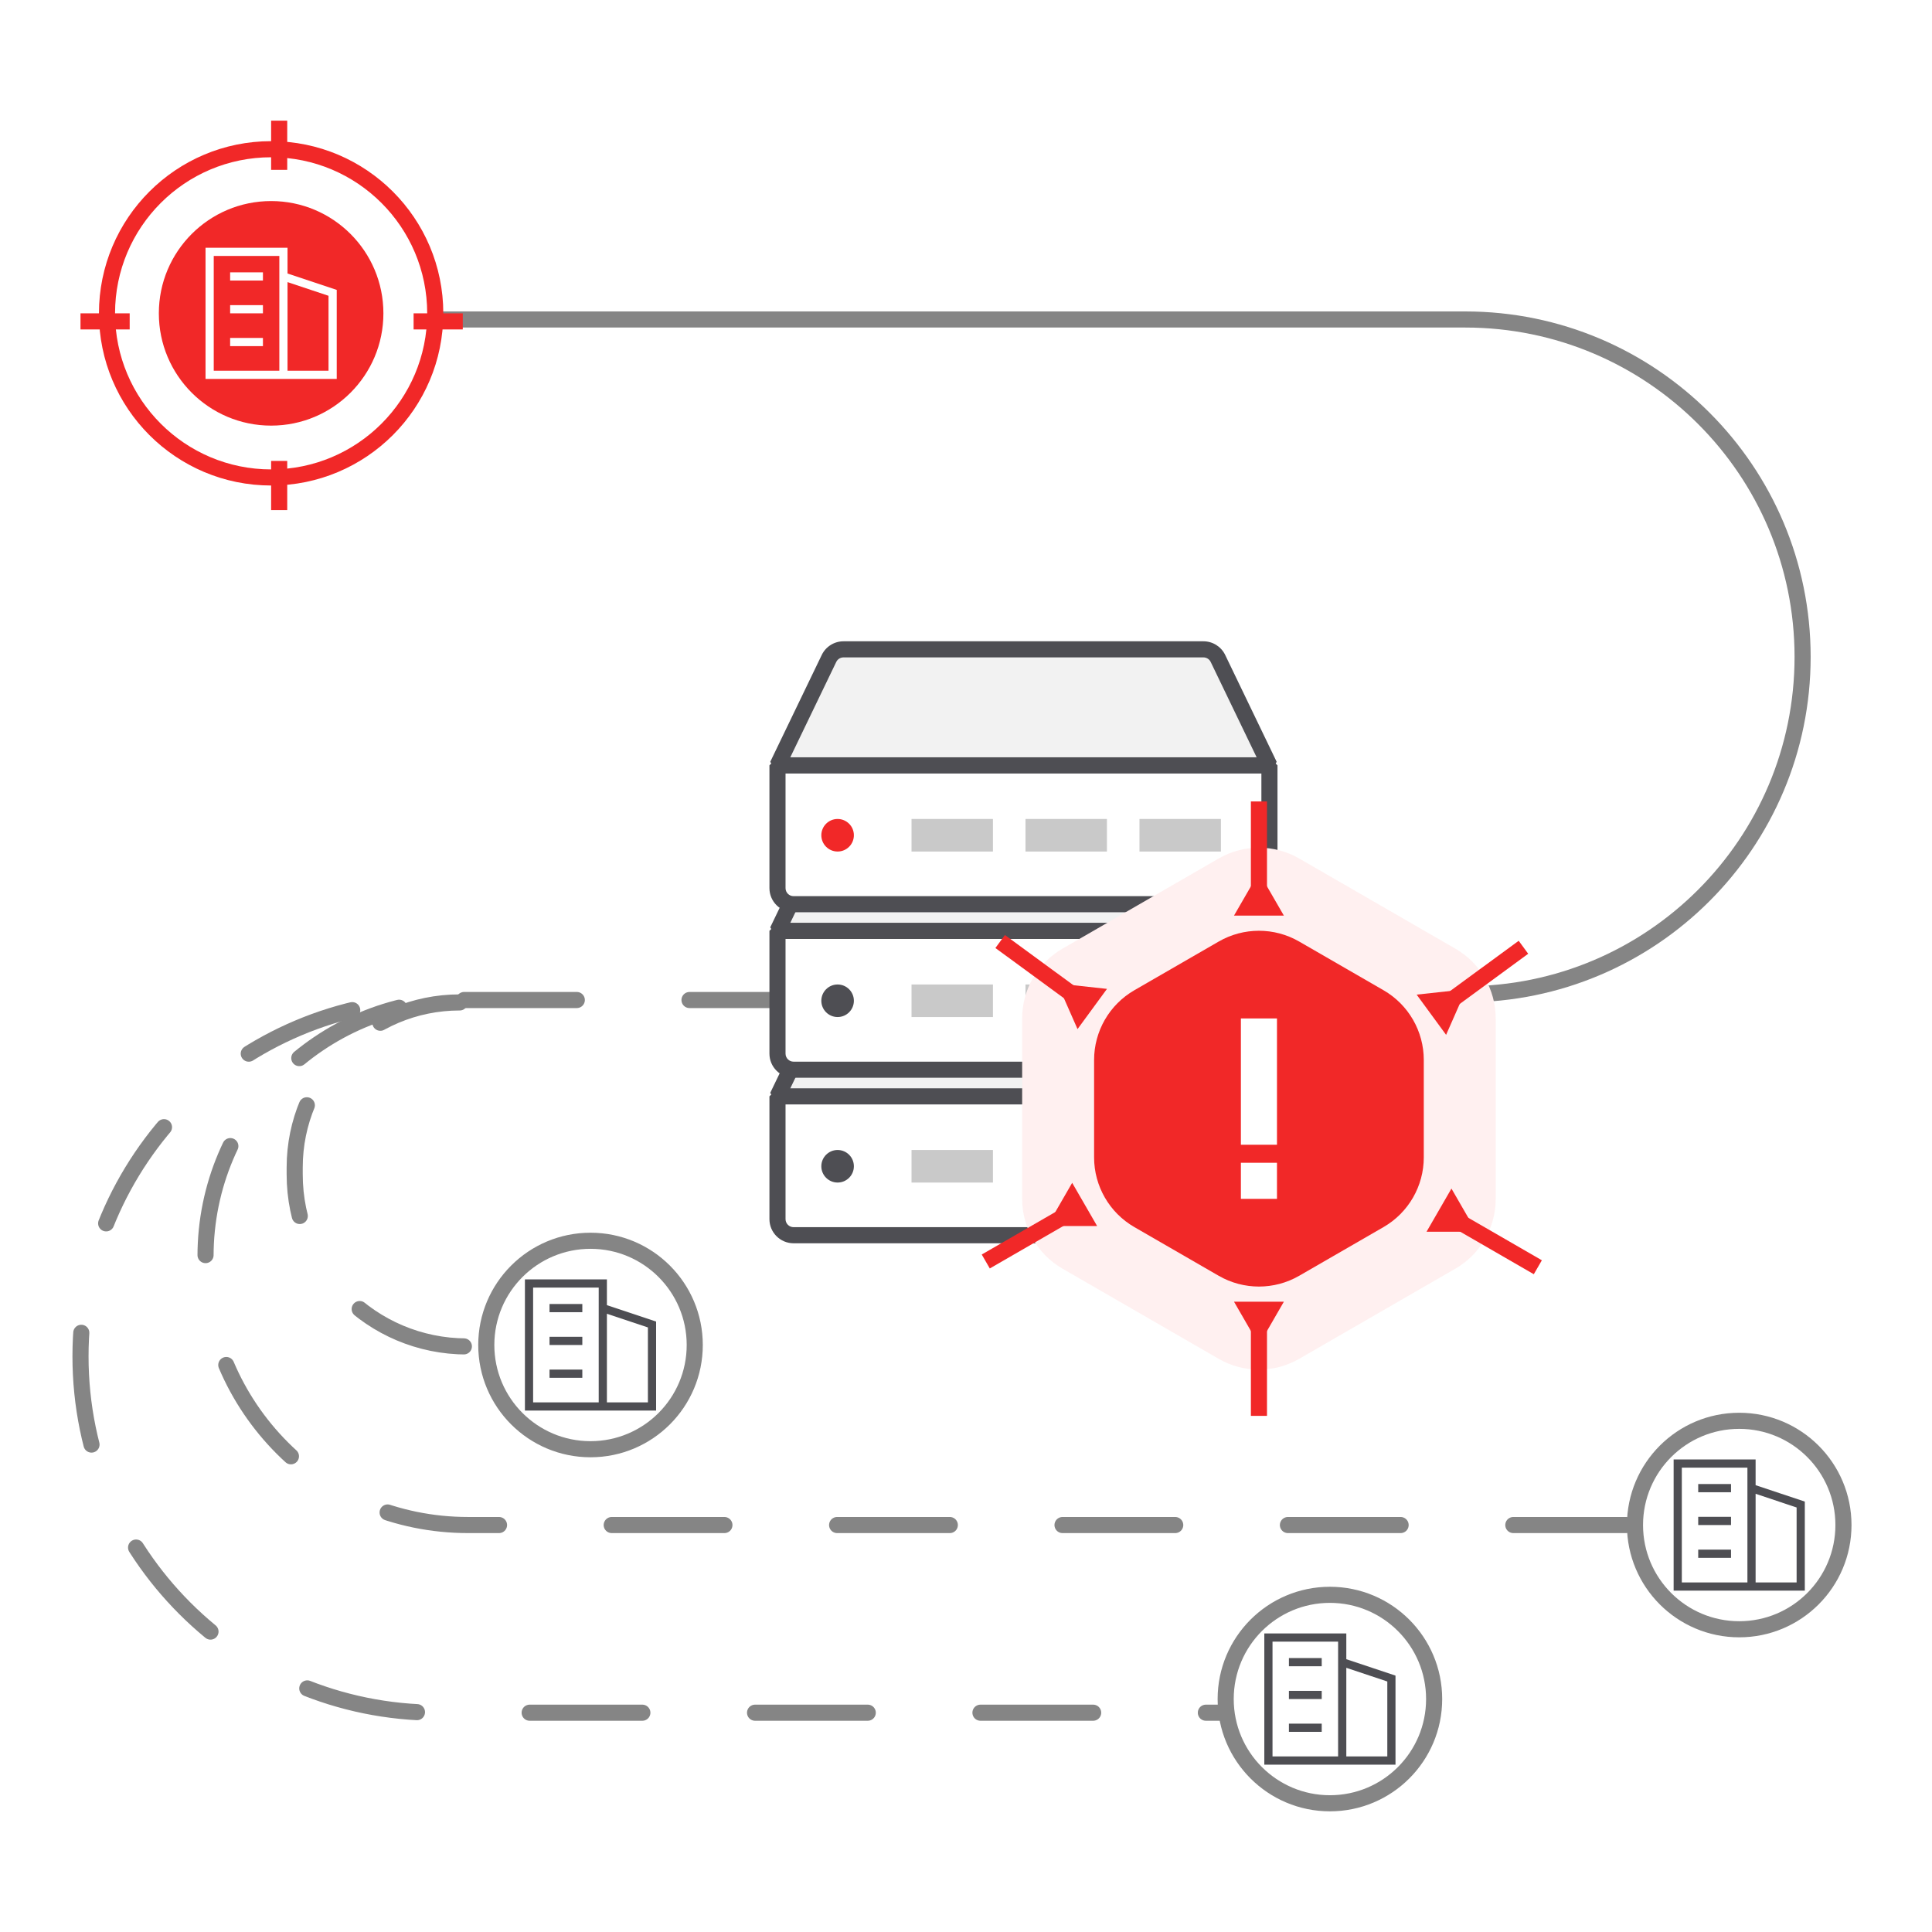 <svg width="120" height="120" viewBox="0 0 120 120" fill="none" xmlns="http://www.w3.org/2000/svg">
<mask id="mask0_334_2260" style="mask-type:alpha" maskUnits="userSpaceOnUse" x="0" y="0" width="120" height="120">
<rect width="120" height="120" fill="#D9D9D9"/>
</mask>
<g mask="url(#mask0_334_2260)">
<mask id="mask1_334_2260" style="mask-type:alpha" maskUnits="userSpaceOnUse" x="0" y="0" width="120" height="120">
<rect width="120" height="120" fill="#D9D9D9"/>
</mask>
<g mask="url(#mask1_334_2260)">
<path d="M84.484 61.756L89.484 64.643V58.869L84.484 61.756ZM15.185 20.344H91.007V19.344H15.185V20.344ZM91.007 61.256H88.984V62.256H91.007V61.256ZM111.463 40.8C111.463 52.098 102.304 61.256 91.007 61.256V62.256C102.857 62.256 112.463 52.65 112.463 40.8H111.463ZM91.007 20.344C102.304 20.344 111.463 29.503 111.463 40.8H112.463C112.463 28.95 102.857 19.344 91.007 19.344V20.344Z" fill="#858585"/>
<path d="M100.995 94.723L29.071 94.723C20.066 94.723 12.766 87.423 12.766 78.418L12.766 78.028C12.766 69.239 19.891 62.113 28.68 62.113V62.113" stroke="#858585" stroke-linecap="round" stroke-dasharray="7 7"/>
<path d="M81.898 106.379L27.133 106.379C14.909 106.379 5 96.47 5 84.246V84.246C5 72.023 14.909 62.113 27.133 62.113L48.032 62.113" stroke="#858585" stroke-linecap="round" stroke-dasharray="7 7"/>
<path d="M42.812 83.63L28.988 83.63C23.087 83.63 18.304 78.847 18.304 72.947L18.304 72.512C18.304 66.852 22.893 62.263 28.553 62.263V62.263" stroke="#858585" stroke-linecap="round" stroke-dasharray="7 7"/>
<g filter="url(#filter0_d_334_2260)">
<circle cx="16.84" cy="19.462" r="10.194" fill="white" stroke="#F12828"/>
<circle cx="16.84" cy="19.462" r="6.974" fill="#F12828"/>
<g clip-path="url(#clip0_334_2260)">
<path d="M17.859 16.987V15.388H12.766V23.536H20.915V18.006L17.859 16.987ZM17.35 23.027H13.276V15.897H17.35V23.027ZM20.405 23.027H17.859V17.522L20.405 18.372V23.027Z" fill="white"/>
<path d="M16.331 16.916H14.294V17.425H16.331V16.916Z" fill="white"/>
<path d="M16.331 18.953H14.294V19.462H16.331V18.953Z" fill="white"/>
<path d="M16.331 20.99H14.294V21.499H16.331V20.99Z" fill="white"/>
</g>
<line x1="17.34" y1="7.495" x2="17.34" y2="10.55" stroke="#F12828"/>
<line x1="8.055" y1="19.962" x2="5" y2="19.962" stroke="#F12828"/>
<line x1="28.744" y1="19.962" x2="25.689" y2="19.962" stroke="#F12828"/>
<line x1="17.34" y1="28.629" x2="17.34" y2="31.684" stroke="#F12828"/>
</g>
<g filter="url(#filter1_d_334_2260)">
<circle cx="36.678" cy="83.54" r="6.474" fill="white" stroke="#858585"/>
<g clip-path="url(#clip1_334_2260)">
<path d="M37.696 81.065V79.466H32.604V87.614H40.752V82.084L37.696 81.065ZM37.187 87.105H33.113V79.975H37.187V87.105ZM40.243 87.105H37.696V81.6L40.243 82.45V87.105Z" fill="#4E4E53"/>
<path d="M36.169 80.994H34.132V81.503H36.169V80.994Z" fill="#4E4E53"/>
<path d="M36.169 83.031H34.132V83.54H36.169V83.031Z" fill="#4E4E53"/>
<path d="M36.169 85.068H34.132V85.577H36.169V85.068Z" fill="#4E4E53"/>
</g>
</g>
<g filter="url(#filter2_d_334_2260)">
<circle cx="82.603" cy="105.531" r="6.474" fill="white" stroke="#858585"/>
<g clip-path="url(#clip2_334_2260)">
<path d="M83.622 103.056V101.457H78.529V109.605H86.677V104.075L83.622 103.056ZM83.112 109.096H79.038V101.966H83.112V109.096ZM86.168 109.096H83.622V103.591L86.168 104.441V109.096Z" fill="#4E4E53"/>
<path d="M82.094 102.985H80.057V103.494H82.094V102.985Z" fill="#4E4E53"/>
<path d="M82.094 105.022H80.057V105.531H82.094V105.022Z" fill="#4E4E53"/>
<path d="M82.094 107.059H80.057V107.568H82.094V107.059Z" fill="#4E4E53"/>
</g>
</g>
<g filter="url(#filter3_d_334_2260)">
<circle cx="108.026" cy="94.723" r="6.474" fill="white" stroke="#858585"/>
<g clip-path="url(#clip3_334_2260)">
<path d="M109.044 92.248V90.649H103.952V98.797H112.1V93.266L109.044 92.248ZM108.535 98.287H104.461V91.158H108.535V98.287ZM111.591 98.287H109.044V92.782L111.591 93.633V98.287Z" fill="#4E4E53"/>
<path d="M107.517 92.176H105.479V92.686H107.517V92.176Z" fill="#4E4E53"/>
<path d="M107.517 94.213H105.479V94.723H107.517V94.213Z" fill="#4E4E53"/>
<path d="M107.517 96.251H105.479V96.76H107.517V96.251Z" fill="#4E4E53"/>
</g>
</g>
<path d="M48.291 68.096H78.847V75.722C78.847 76.275 78.399 76.722 77.847 76.722H49.291C48.739 76.722 48.291 76.275 48.291 75.722V68.096Z" fill="white"/>
<path d="M48.291 68.096V67.596L47.791 68.096H48.291ZM78.847 68.096H79.347L78.847 67.596V68.096ZM48.291 68.596H78.847V67.596H48.291V68.596ZM78.347 68.096V75.722H79.347V68.096H78.347ZM77.847 76.222H49.291V77.222H77.847V76.222ZM48.791 75.722V68.096H47.791V75.722H48.791ZM49.291 76.222C49.015 76.222 48.791 75.999 48.791 75.722H47.791C47.791 76.551 48.463 77.222 49.291 77.222V76.222ZM78.347 75.722C78.347 75.999 78.123 76.222 77.847 76.222V77.222C78.675 77.222 79.347 76.551 79.347 75.722H78.347Z" fill="#4E4E53"/>
<rect x="63.696" y="71.428" width="5.057" height="2.023" fill="#C9C9C9"/>
<path d="M51.49 61.458C51.657 61.112 52.007 60.892 52.391 60.892H74.748C75.132 60.892 75.482 61.112 75.648 61.458L78.847 68.096H48.291L51.49 61.458Z" fill="#F2F2F2"/>
<path d="M78.847 68.096V68.596L79.297 67.879L78.847 68.096ZM48.291 68.096L47.841 67.879L48.291 68.596V68.096ZM75.648 61.458L75.198 61.675L75.648 61.458ZM51.49 61.458L51.04 61.241L51.49 61.458ZM52.391 61.392H74.748V60.392H52.391V61.392ZM75.198 61.675L78.397 68.313L79.297 67.879L76.099 61.241L75.198 61.675ZM78.847 67.596H48.291V68.596H78.847V67.596ZM48.742 68.313L51.941 61.675L51.04 61.241L47.841 67.879L48.742 68.313ZM74.748 61.392C74.94 61.392 75.115 61.502 75.198 61.675L76.099 61.241C75.849 60.722 75.324 60.392 74.748 60.392V61.392ZM52.391 60.392C51.815 60.392 51.29 60.722 51.04 61.241L51.941 61.675C52.024 61.502 52.199 61.392 52.391 61.392V60.392Z" fill="#4E4E53"/>
<circle cx="52.025" cy="72.439" r="1.011" fill="#4E4E53"/>
<rect x="56.616" y="71.428" width="5.057" height="2.023" fill="#C9C9C9"/>
<rect x="70.775" y="71.428" width="5.057" height="2.023" fill="#C9C9C9"/>
<path d="M48.291 57.816H78.847V65.442C78.847 65.995 78.399 66.442 77.847 66.442H49.291C48.739 66.442 48.291 65.995 48.291 65.442V57.816Z" fill="white"/>
<path d="M48.291 57.816V57.316L47.791 57.816H48.291ZM78.847 57.816H79.347L78.847 57.316V57.816ZM48.291 58.316H78.847V57.316H48.291V58.316ZM78.347 57.816V65.442H79.347V57.816H78.347ZM77.847 65.942H49.291V66.942H77.847V65.942ZM48.791 65.442V57.816H47.791V65.442H48.791ZM49.291 65.942C49.015 65.942 48.791 65.719 48.791 65.442H47.791C47.791 66.271 48.463 66.942 49.291 66.942V65.942ZM78.347 65.442C78.347 65.719 78.123 65.942 77.847 65.942V66.942C78.675 66.942 79.347 66.271 79.347 65.442H78.347Z" fill="#4E4E53"/>
<rect x="63.696" y="61.148" width="5.057" height="2.023" fill="#C9C9C9"/>
<path d="M51.49 51.178C51.657 50.832 52.007 50.612 52.391 50.612H74.748C75.132 50.612 75.482 50.832 75.648 51.178L78.847 57.816H48.291L51.49 51.178Z" fill="#F2F2F2"/>
<path d="M78.847 57.816V58.316L79.297 57.599L78.847 57.816ZM48.291 57.816L47.841 57.599L48.291 58.316V57.816ZM75.648 51.178L75.198 51.395L75.648 51.178ZM51.49 51.178L51.04 50.961L51.49 51.178ZM52.391 51.112H74.748V50.112H52.391V51.112ZM75.198 51.395L78.397 58.033L79.297 57.599L76.099 50.961L75.198 51.395ZM78.847 57.316H48.291V58.316H78.847V57.316ZM48.742 58.033L51.941 51.395L51.04 50.961L47.841 57.599L48.742 58.033ZM74.748 51.112C74.94 51.112 75.115 51.222 75.198 51.395L76.099 50.961C75.849 50.442 75.324 50.112 74.748 50.112V51.112ZM52.391 50.112C51.815 50.112 51.29 50.442 51.04 50.961L51.941 51.395C52.024 51.222 52.199 51.112 52.391 51.112V50.112Z" fill="#4E4E53"/>
<circle cx="52.025" cy="62.159" r="1.011" fill="#4E4E53"/>
<rect x="56.616" y="61.148" width="5.057" height="2.023" fill="#C9C9C9"/>
<rect x="70.775" y="61.148" width="5.057" height="2.023" fill="#C9C9C9"/>
<path d="M48.291 47.536H78.847V55.162C78.847 55.715 78.399 56.162 77.847 56.162H49.291C48.739 56.162 48.291 55.715 48.291 55.162V47.536Z" fill="white"/>
<path d="M48.291 47.536V47.036L47.791 47.536H48.291ZM78.847 47.536H79.347L78.847 47.036V47.536ZM48.291 48.036H78.847V47.036H48.291V48.036ZM78.347 47.536V55.162H79.347V47.536H78.347ZM77.847 55.662H49.291V56.662H77.847V55.662ZM48.791 55.162V47.536H47.791V55.162H48.791ZM49.291 55.662C49.015 55.662 48.791 55.439 48.791 55.162H47.791C47.791 55.991 48.463 56.662 49.291 56.662V55.662ZM78.347 55.162C78.347 55.439 78.123 55.662 77.847 55.662V56.662C78.675 56.662 79.347 55.991 79.347 55.162H78.347Z" fill="#4E4E53"/>
<rect x="63.696" y="50.868" width="5.057" height="2.023" fill="#C9C9C9"/>
<path d="M51.49 40.898C51.657 40.552 52.007 40.332 52.391 40.332H74.748C75.132 40.332 75.482 40.552 75.648 40.898L78.847 47.536H48.291L51.49 40.898Z" fill="#F2F2F2"/>
<path d="M78.847 47.536V48.036L79.297 47.319L78.847 47.536ZM48.291 47.536L47.841 47.319L48.291 48.036V47.536ZM75.648 40.898L75.198 41.115L75.648 40.898ZM51.49 40.898L51.04 40.681L51.49 40.898ZM52.391 40.832H74.748V39.832H52.391V40.832ZM75.198 41.115L78.397 47.753L79.297 47.319L76.099 40.681L75.198 41.115ZM78.847 47.036H48.291V48.036H78.847V47.036ZM48.742 47.753L51.941 41.115L51.04 40.681L47.841 47.319L48.742 47.753ZM74.748 40.832C74.94 40.832 75.115 40.942 75.198 41.115L76.099 40.681C75.849 40.162 75.324 39.832 74.748 39.832V40.832ZM52.391 39.832C51.815 39.832 51.29 40.162 51.04 40.681L51.941 41.115C52.024 40.942 52.199 40.832 52.391 40.832V39.832Z" fill="#4E4E53"/>
<circle cx="52.025" cy="51.879" r="1.011" fill="#F12828"/>
<rect x="56.616" y="50.868" width="5.057" height="2.023" fill="#C9C9C9"/>
<rect x="70.775" y="50.868" width="5.057" height="2.023" fill="#C9C9C9"/>
<g filter="url(#filter4_d_334_2260)">
<path d="M75.695 53.323C77.242 52.429 79.148 52.429 80.695 53.323L90.401 58.927C91.948 59.82 92.901 61.47 92.901 63.257V74.465C92.901 76.251 91.948 77.902 90.401 78.795L80.695 84.399C79.148 85.292 77.242 85.292 75.695 84.399L65.988 78.795C64.441 77.902 63.488 76.251 63.488 74.465V63.257C63.488 61.47 64.441 59.82 65.988 58.927L75.695 53.323Z" fill="#FFF0F0"/>
<path d="M75.695 58.481C77.242 57.588 79.148 57.588 80.695 58.481L85.934 61.506C87.481 62.399 88.434 64.049 88.434 65.836V71.886C88.434 73.672 87.481 75.323 85.934 76.216L80.695 79.241C79.148 80.134 77.242 80.134 75.695 79.241L70.456 76.216C68.909 75.323 67.956 73.672 67.956 71.886V65.836C67.956 64.049 68.909 62.399 70.456 61.506L75.695 58.481Z" fill="#F12828"/>
<path fill-rule="evenodd" clip-rule="evenodd" d="M79.315 71.102V63.258H77.074V71.102H79.315Z" fill="white"/>
<path d="M77.074 72.222H79.315V74.463H77.074V72.222Z" fill="white"/>
<path d="M78.195 56.036V49.779" stroke="#F12828"/>
<path d="M78.195 54.188L79.743 56.869H76.647L78.195 54.188Z" fill="#F12828"/>
<path d="M78.195 81.686V87.942" stroke="#F12828"/>
<path d="M78.195 83.534L79.743 80.852H76.647L78.195 83.534Z" fill="#F12828"/>
<path d="M67.169 62.177L62.122 58.479" stroke="#F12828"/>
<path d="M65.679 61.085L68.757 61.421L66.927 63.919L65.679 61.085Z" fill="#F12828"/>
<path d="M89.577 62.535L94.624 58.837" stroke="#F12828"/>
<path d="M91.068 61.443L87.99 61.778L89.82 64.276L91.068 61.443Z" fill="#F12828"/>
<path d="M66.647 75.225L61.228 78.353" stroke="#F12828"/>
<path d="M65.047 76.149L66.595 73.467L68.143 76.149L65.047 76.149Z" fill="#F12828"/>
<path d="M90.1 75.582L95.518 78.711" stroke="#F12828"/>
<path d="M91.7 76.506L90.152 73.825L88.604 76.506L91.7 76.506Z" fill="#F12828"/>
</g>
</g>
</g>
<defs>
<filter id="filter0_d_334_2260" x="-5" y="-2.505" width="43.744" height="44.19" filterUnits="userSpaceOnUse" color-interpolation-filters="sRGB">
<feFlood flood-opacity="0" result="BackgroundImageFix"/>
<feColorMatrix in="SourceAlpha" type="matrix" values="0 0 0 0 0 0 0 0 0 0 0 0 0 0 0 0 0 0 127 0" result="hardAlpha"/>
<feOffset/>
<feGaussianBlur stdDeviation="5"/>
<feComposite in2="hardAlpha" operator="out"/>
<feColorMatrix type="matrix" values="0 0 0 0 0 0 0 0 0 0 0 0 0 0 0 0 0 0 0.2 0"/>
<feBlend mode="normal" in2="BackgroundImageFix" result="effect1_dropShadow_334_2260"/>
<feBlend mode="normal" in="SourceGraphic" in2="effect1_dropShadow_334_2260" result="shape"/>
</filter>
<filter id="filter1_d_334_2260" x="19.704" y="66.566" width="33.949" height="33.949" filterUnits="userSpaceOnUse" color-interpolation-filters="sRGB">
<feFlood flood-opacity="0" result="BackgroundImageFix"/>
<feColorMatrix in="SourceAlpha" type="matrix" values="0 0 0 0 0 0 0 0 0 0 0 0 0 0 0 0 0 0 127 0" result="hardAlpha"/>
<feOffset/>
<feGaussianBlur stdDeviation="5"/>
<feComposite in2="hardAlpha" operator="out"/>
<feColorMatrix type="matrix" values="0 0 0 0 0 0 0 0 0 0 0 0 0 0 0 0 0 0 0.2 0"/>
<feBlend mode="normal" in2="BackgroundImageFix" result="effect1_dropShadow_334_2260"/>
<feBlend mode="normal" in="SourceGraphic" in2="effect1_dropShadow_334_2260" result="shape"/>
</filter>
<filter id="filter2_d_334_2260" x="65.629" y="88.557" width="33.949" height="33.949" filterUnits="userSpaceOnUse" color-interpolation-filters="sRGB">
<feFlood flood-opacity="0" result="BackgroundImageFix"/>
<feColorMatrix in="SourceAlpha" type="matrix" values="0 0 0 0 0 0 0 0 0 0 0 0 0 0 0 0 0 0 127 0" result="hardAlpha"/>
<feOffset/>
<feGaussianBlur stdDeviation="5"/>
<feComposite in2="hardAlpha" operator="out"/>
<feColorMatrix type="matrix" values="0 0 0 0 0 0 0 0 0 0 0 0 0 0 0 0 0 0 0.2 0"/>
<feBlend mode="normal" in2="BackgroundImageFix" result="effect1_dropShadow_334_2260"/>
<feBlend mode="normal" in="SourceGraphic" in2="effect1_dropShadow_334_2260" result="shape"/>
</filter>
<filter id="filter3_d_334_2260" x="91.051" y="77.749" width="33.949" height="33.949" filterUnits="userSpaceOnUse" color-interpolation-filters="sRGB">
<feFlood flood-opacity="0" result="BackgroundImageFix"/>
<feColorMatrix in="SourceAlpha" type="matrix" values="0 0 0 0 0 0 0 0 0 0 0 0 0 0 0 0 0 0 127 0" result="hardAlpha"/>
<feOffset/>
<feGaussianBlur stdDeviation="5"/>
<feComposite in2="hardAlpha" operator="out"/>
<feColorMatrix type="matrix" values="0 0 0 0 0 0 0 0 0 0 0 0 0 0 0 0 0 0 0.2 0"/>
<feBlend mode="normal" in2="BackgroundImageFix" result="effect1_dropShadow_334_2260"/>
<feBlend mode="normal" in="SourceGraphic" in2="effect1_dropShadow_334_2260" result="shape"/>
</filter>
<filter id="filter4_d_334_2260" x="50.978" y="39.779" width="54.79" height="58.163" filterUnits="userSpaceOnUse" color-interpolation-filters="sRGB">
<feFlood flood-opacity="0" result="BackgroundImageFix"/>
<feColorMatrix in="SourceAlpha" type="matrix" values="0 0 0 0 0 0 0 0 0 0 0 0 0 0 0 0 0 0 127 0" result="hardAlpha"/>
<feOffset/>
<feGaussianBlur stdDeviation="5"/>
<feComposite in2="hardAlpha" operator="out"/>
<feColorMatrix type="matrix" values="0 0 0 0 0 0 0 0 0 0 0 0 0 0 0 0 0 0 0.2 0"/>
<feBlend mode="normal" in2="BackgroundImageFix" result="effect1_dropShadow_334_2260"/>
<feBlend mode="normal" in="SourceGraphic" in2="effect1_dropShadow_334_2260" result="shape"/>
</filter>
<clipPath id="clip0_334_2260">
<rect width="8.148" height="8.148" fill="white" transform="translate(12.766 15.388)"/>
</clipPath>
<clipPath id="clip1_334_2260">
<rect width="8.148" height="8.148" fill="white" transform="translate(32.604 79.466)"/>
</clipPath>
<clipPath id="clip2_334_2260">
<rect width="8.148" height="8.148" fill="white" transform="translate(78.529 101.457)"/>
</clipPath>
<clipPath id="clip3_334_2260">
<rect width="8.148" height="8.148" fill="white" transform="translate(103.952 90.649)"/>
</clipPath>
</defs>
</svg>
